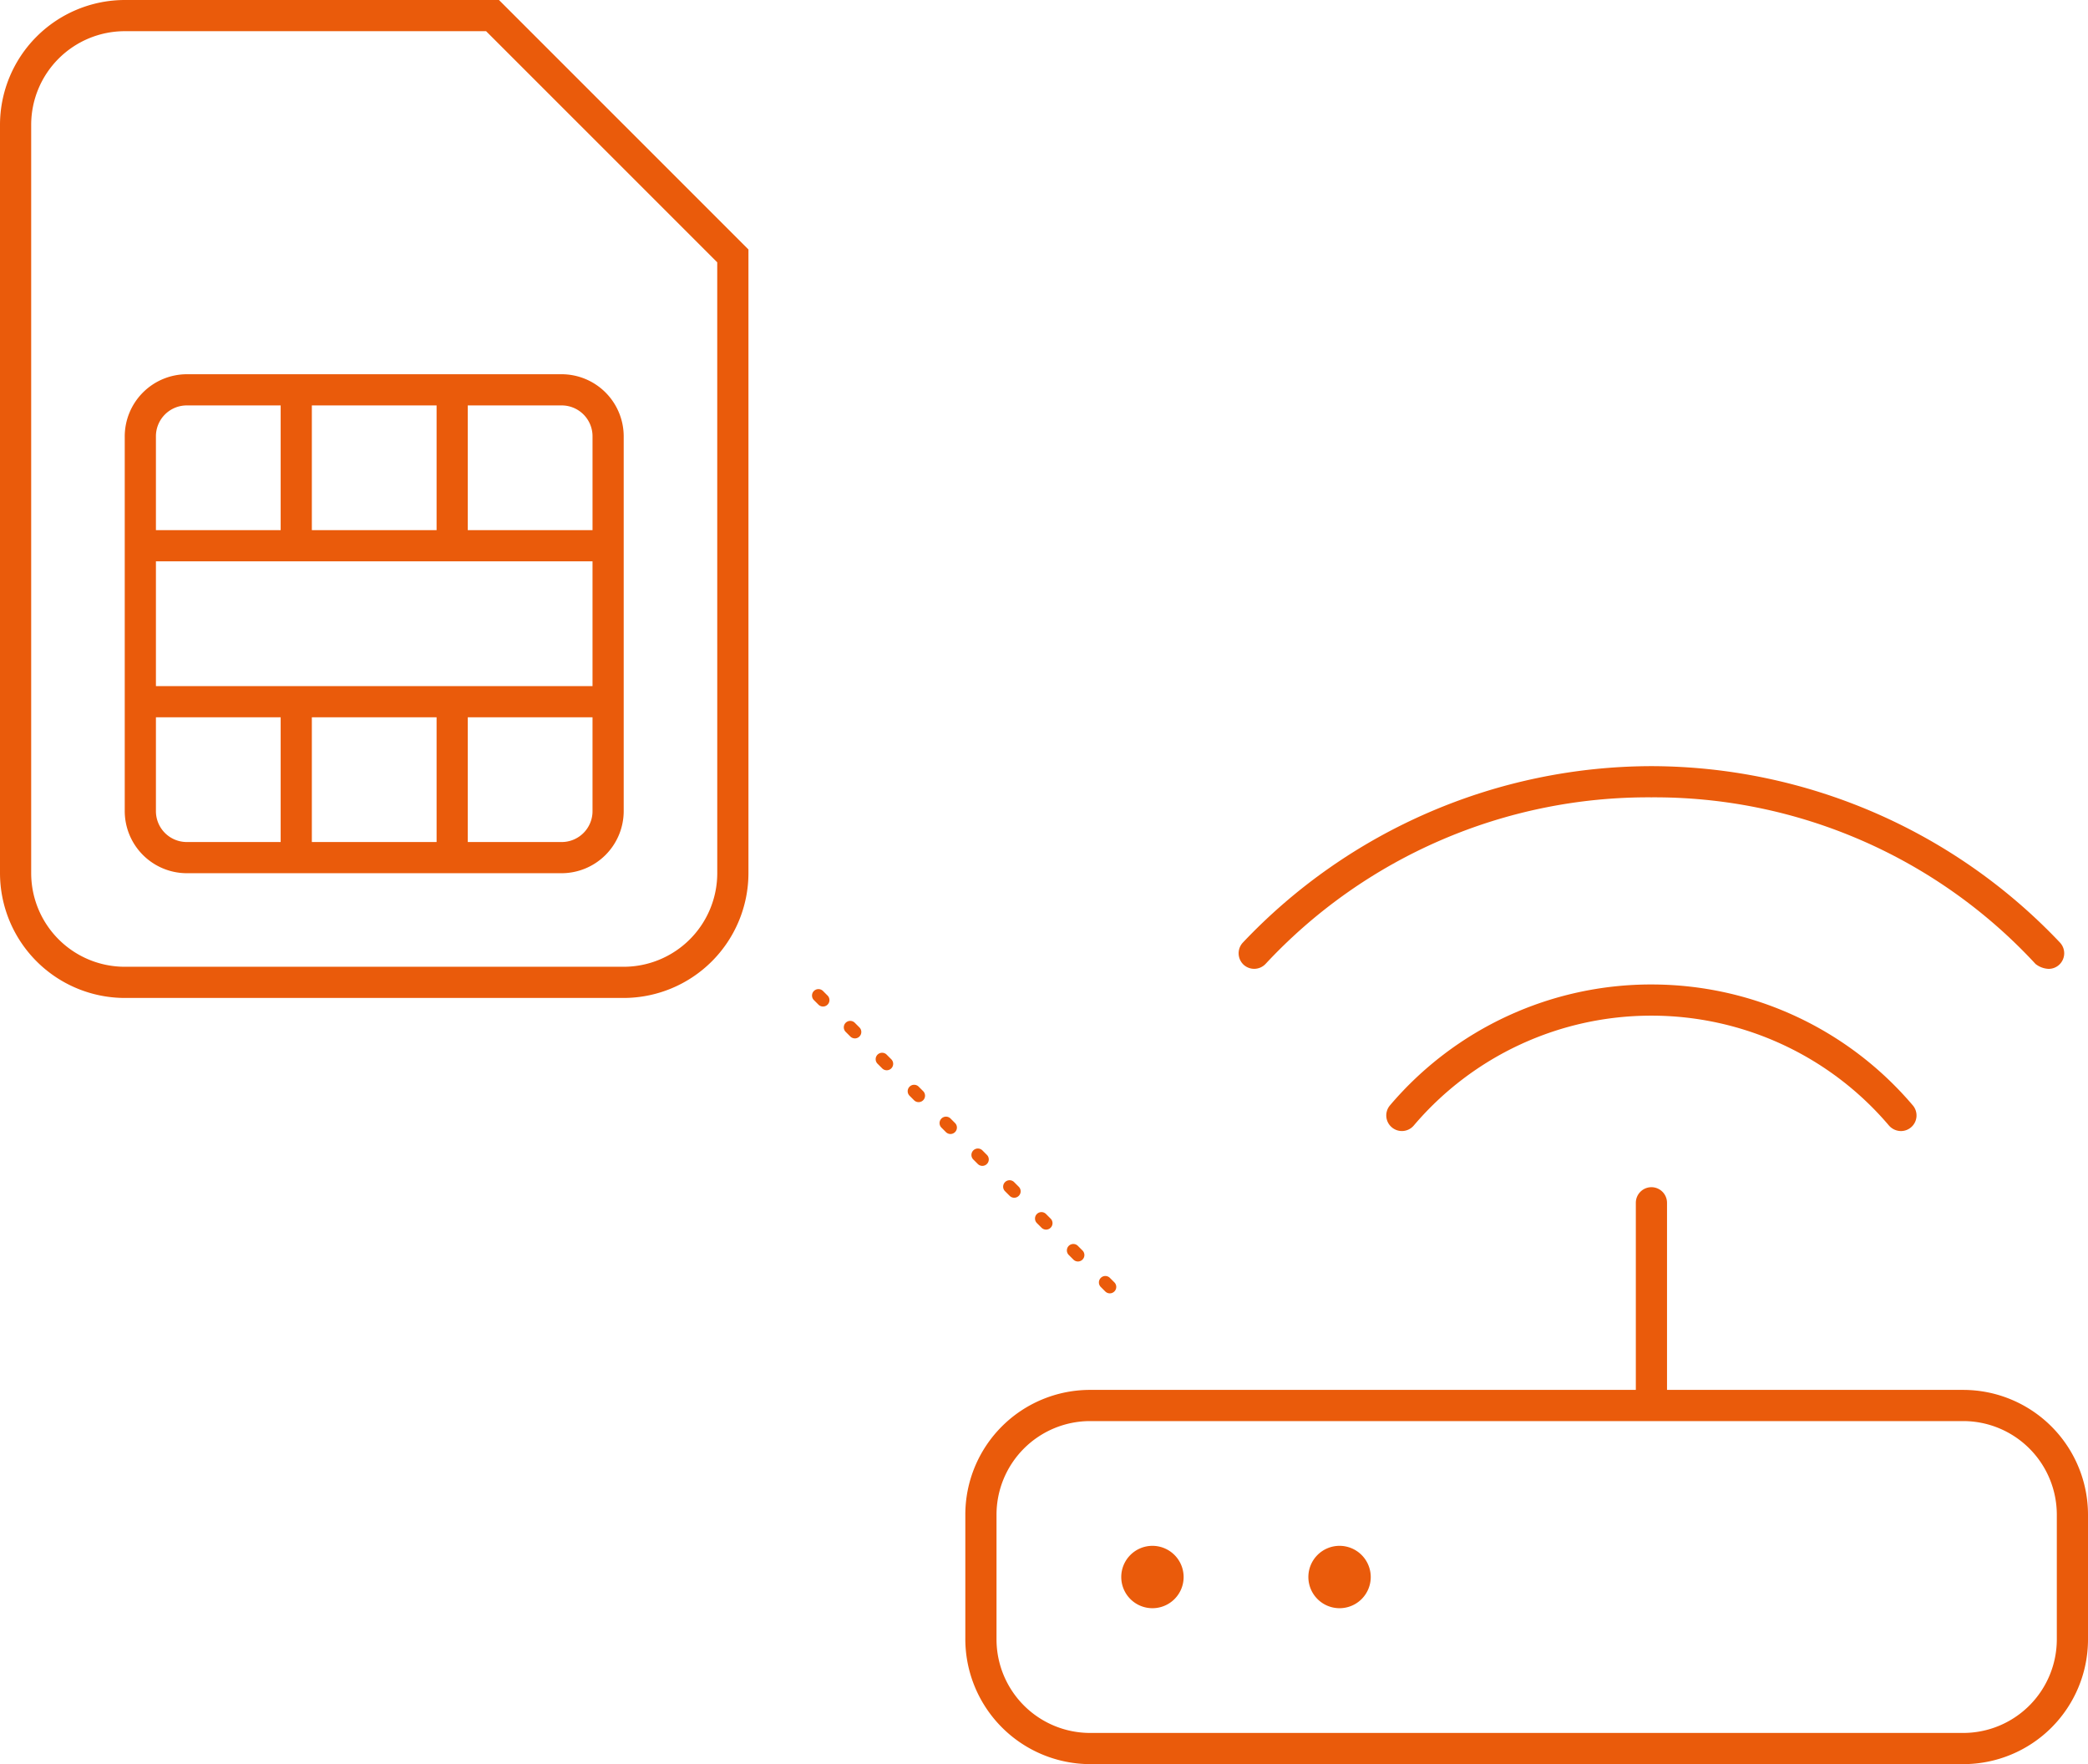 <?xml version="1.0" encoding="UTF-8"?> <svg xmlns="http://www.w3.org/2000/svg" width="324.313" height="274" viewBox="0 0 324.313 274"><g id="Group_1206" data-name="Group 1206" transform="translate(-169.875 -2532.936)"><path id="Path_1197" data-name="Path 1197" d="M19.375-135.625H-38.75A19.412,19.412,0,0,0-58.125-116.25V0A19.412,19.412,0,0,0-38.75,19.375h77.5A19.412,19.412,0,0,0,58.125,0V-96.875ZM53.281,0A14.547,14.547,0,0,1,38.75,14.531h-77.5A14.547,14.547,0,0,1-53.281,0V-116.25A14.547,14.547,0,0,1-38.75-130.781H17.377l35.9,35.9ZM-38.75-67.812V-9.687A9.658,9.658,0,0,0-29.062,0H29.063A9.658,9.658,0,0,0,38.75-9.687V-67.812A9.658,9.658,0,0,0,29.063-77.5H-29.062A9.667,9.667,0,0,0-38.75-67.812ZM-14.531-4.844H-29.062a4.792,4.792,0,0,1-4.844-4.844V-24.219h19.375V-4.844Zm24.219,0H-9.688V-24.219H9.687ZM33.906-9.687a4.792,4.792,0,0,1-4.844,4.844H14.531V-24.219H33.906Zm0-19.375H-33.906V-48.437H33.906ZM14.531-72.656H29.063a4.792,4.792,0,0,1,4.844,4.844v14.531H14.531Zm-24.219,0H9.687v19.375H-9.688Zm-4.844,19.375H-33.906V-67.812a4.792,4.792,0,0,1,4.844-4.844h14.531v19.375Z" transform="translate(228 2668.561)" fill="#ea5b0b"></path><path id="Path_1195" data-name="Path 1195" d="M-58.125-14.531a4.844,4.844,0,0,0-4.844,4.844,4.844,4.844,0,0,0,4.844,4.844,4.844,4.844,0,0,0,4.844-4.844A4.851,4.851,0,0,0-58.125-14.531Zm29.063,0a4.844,4.844,0,0,0-4.844,4.844,4.844,4.844,0,0,0,4.844,4.844,4.844,4.844,0,0,0,4.844-4.844A4.851,4.851,0,0,0-29.062-14.531ZM67.813-38.75H21.8V-67.812a2.427,2.427,0,0,0-2.422-2.422,2.428,2.428,0,0,0-2.422,2.422V-38.75H-67.812A19.374,19.374,0,0,0-87.188-19.375v19.1A19.443,19.443,0,0,0-67.812,19.375H67.813A19.375,19.375,0,0,0,87.188,0V-19.375A19.393,19.393,0,0,0,67.813-38.75ZM82.344,0A14.547,14.547,0,0,1,67.813,14.531H-67.812A14.547,14.547,0,0,1-82.344,0V-19.375A14.547,14.547,0,0,1-67.812-33.906H67.813A14.547,14.547,0,0,1,82.344-19.375ZM-40.566-104.9a81.149,81.149,0,0,1,59.941-25.884A80.554,80.554,0,0,1,79.044-104.9a3.525,3.525,0,0,0,2.028.757,2.418,2.418,0,0,0,1.665-.662,2.429,2.429,0,0,0,.095-3.424,87.562,87.562,0,0,0-63.457-27.4,87.549,87.549,0,0,0-63.453,27.4,2.431,2.431,0,0,0,.091,3.421A2.433,2.433,0,0,0-40.566-104.9Zm59.941,3.179a53.208,53.208,0,0,0-40.6,18.77,2.417,2.417,0,0,0,.274,3.415,2.418,2.418,0,0,0,3.415-.274A48.353,48.353,0,0,1,19.375-96.875a48.345,48.345,0,0,1,36.9,17.068,2.5,2.5,0,0,0,1.847.854A2.408,2.408,0,0,0,59.7-79.53a2.417,2.417,0,0,0,.274-3.415A53.2,53.2,0,0,0,19.375-101.719Z" transform="translate(407 2787.561)" fill="#ea5b0b"></path><path id="Path_1196" data-name="Path 1196" d="M45.255,46.255a1,1,0,0,1-.707-.293l-.707-.707a1,1,0,0,1,1.414-1.414l.707.707a1,1,0,0,1-.707,1.707Zm-4.95-4.95a1,1,0,0,1-.707-.293l-.707-.707a1,1,0,1,1,1.414-1.414l.707.707a1,1,0,0,1-.707,1.707Zm-4.95-4.95a1,1,0,0,1-.707-.293l-.707-.707a1,1,0,1,1,1.414-1.414l.707.707a1,1,0,0,1-.707,1.707Zm-4.95-4.95a1,1,0,0,1-.707-.293l-.707-.707a1,1,0,1,1,1.414-1.414l.707.707a1,1,0,0,1-.707,1.707Zm-4.95-4.95a1,1,0,0,1-.707-.293l-.707-.707a1,1,0,0,1,1.414-1.414l.707.707a1,1,0,0,1-.707,1.707Zm-4.95-4.95a1,1,0,0,1-.707-.293l-.707-.707a1,1,0,0,1,1.414-1.414l.707.707a1,1,0,0,1-.707,1.707Zm-4.95-4.95a1,1,0,0,1-.707-.293l-.707-.707a1,1,0,0,1,1.414-1.414l.707.707a1,1,0,0,1-.707,1.707Zm-4.95-4.95a1,1,0,0,1-.707-.293l-.707-.707a1,1,0,1,1,1.414-1.414l.707.707a1,1,0,0,1-.707,1.707Zm-4.95-4.95a1,1,0,0,1-.707-.293l-.707-.707A1,1,0,1,1,5.657,4.243l.707.707a1,1,0,0,1-.707,1.707ZM.707,1.707A1,1,0,0,1,0,1.414L-.707.707a1,1,0,0,1,0-1.414,1,1,0,0,1,1.414,0L1.414,0A1,1,0,0,1,.707,1.707Z" transform="translate(297 2687.561)" fill="#ea5b0b"></path></g></svg> 